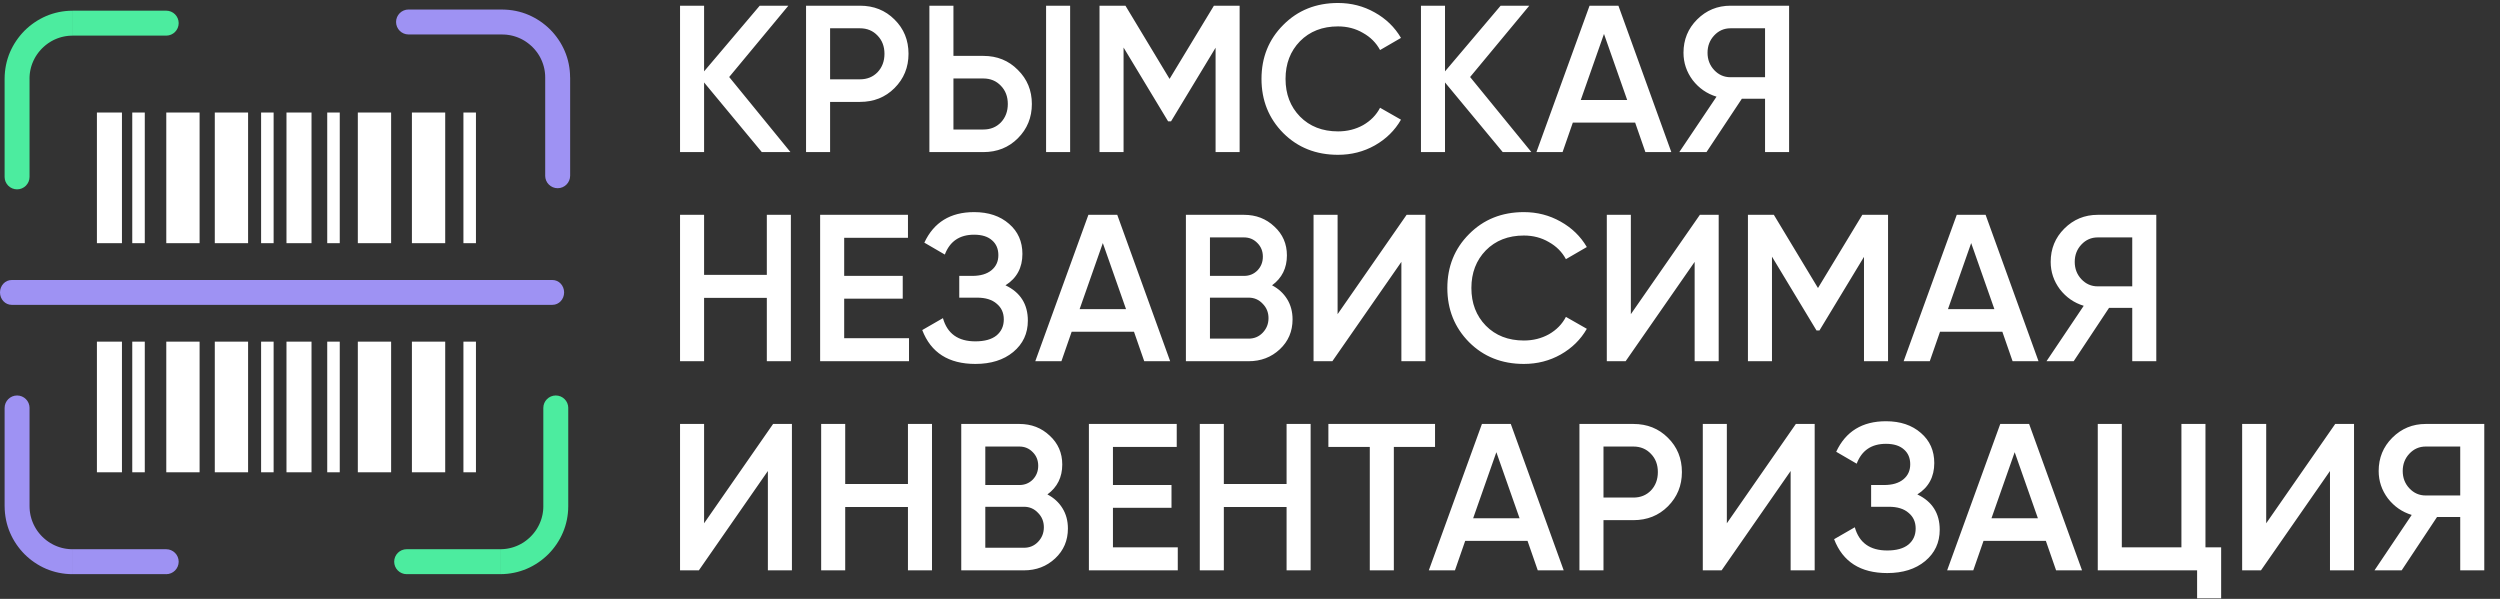 <?xml version="1.0" encoding="UTF-8"?> <svg xmlns="http://www.w3.org/2000/svg" width="263" height="63" viewBox="0 0 263 63" fill="none"><rect x="0" y="0" width="263" height="63" fill="#333333" stroke="none"/><path d="M58.122 29.457H1.223C0.548 29.457 0 30.041 0 30.762V30.764C0 31.485 0.548 32.069 1.223 32.069H58.122C58.798 32.069 59.345 31.485 59.345 30.764V30.762C59.345 30.041 58.798 29.457 58.122 29.457Z" fill="#9E92F3"></path><path d="M17.484 1.122C18.208 1.122 18.797 1.709 18.797 2.435C18.797 3.158 18.21 3.748 17.484 3.748V1.124V1.122ZM7.632 1.122H17.484V3.746H7.632V1.122ZM3.108 8.271H0.485L0.495 7.905L0.523 7.543L0.569 7.186L0.631 6.834L0.711 6.489L0.807 6.151L0.92 5.818L1.049 5.494L1.194 5.178L1.353 4.871L1.526 4.572L1.712 4.283L1.913 4.003L2.124 3.733L2.348 3.474L2.584 3.225L2.833 2.989L3.092 2.765L3.361 2.554L3.642 2.353L3.93 2.167L4.229 1.994L4.536 1.835L4.852 1.69L5.176 1.561L5.508 1.448L5.847 1.352L6.192 1.272L6.543 1.209L6.901 1.163L7.262 1.136L7.628 1.126V3.75L7.396 3.756L7.168 3.773L6.942 3.802L6.721 3.842L6.503 3.892L6.29 3.953L6.081 4.024L5.876 4.105L5.676 4.195L5.481 4.296L5.291 4.405L5.107 4.524L4.929 4.651L4.758 4.787L4.593 4.929L4.434 5.08L4.283 5.239L4.141 5.404L4.005 5.575L3.878 5.753L3.759 5.937L3.65 6.128L3.55 6.322L3.46 6.523L3.378 6.728L3.307 6.937L3.246 7.15L3.196 7.368L3.157 7.589L3.127 7.815L3.111 8.043L3.104 8.275L3.108 8.271ZM0.485 18.607V8.271H3.108V18.607H0.485ZM3.108 18.607C3.108 19.33 2.521 19.92 1.796 19.92C1.072 19.92 0.483 19.332 0.483 18.607H3.106H3.108Z" fill="#4CEC9F"></path><path d="M17.484 57.778C18.207 57.778 18.797 58.366 18.797 59.091C18.797 59.815 18.21 60.404 17.484 60.404V57.78V57.778ZM7.632 57.778H17.484V60.402H7.632V57.778ZM0.485 53.253H3.108L3.115 53.485L3.131 53.713L3.161 53.939L3.2 54.161L3.251 54.378L3.311 54.591L3.382 54.8L3.464 55.005L3.554 55.206L3.654 55.401L3.763 55.591L3.88 55.775L4.007 55.953L4.143 56.124L4.285 56.289L4.436 56.448L4.595 56.599L4.76 56.741L4.931 56.877L5.109 57.005L5.293 57.124L5.483 57.232L5.678 57.333L5.878 57.423L6.083 57.504L6.292 57.575L6.505 57.636L6.723 57.686L6.944 57.726L7.17 57.755L7.398 57.772L7.63 57.778V60.402L7.264 60.392L6.902 60.365L6.545 60.319L6.194 60.256L5.849 60.177L5.51 60.08L5.178 59.968L4.854 59.84L4.538 59.696L4.231 59.537L3.932 59.363L3.644 59.177L3.363 58.978L3.094 58.765L2.835 58.541L2.586 58.305L2.35 58.056L2.126 57.797L1.915 57.527L1.714 57.247L1.528 56.956L1.354 56.657L1.196 56.348L1.051 56.032L0.922 55.708L0.809 55.376L0.713 55.037L0.633 54.692L0.571 54.34L0.525 53.983L0.497 53.621L0.487 53.255L0.485 53.253ZM3.108 42.917V53.253H0.485V42.917H3.108ZM0.485 42.917C0.485 42.194 1.072 41.604 1.798 41.604C2.521 41.604 3.11 42.192 3.11 42.917H0.487H0.485Z" fill="#9E92F3"></path><path d="M42.979 3.626C42.256 3.626 41.666 3.039 41.666 2.313C41.666 1.59 42.254 1 42.979 1V3.624V3.626ZM52.831 3.626H42.979V1.002H52.831V3.626ZM59.979 8.151H57.355L57.349 7.919L57.332 7.691L57.303 7.465L57.263 7.244L57.213 7.026L57.152 6.813L57.081 6.604L57 6.399L56.91 6.198L56.81 6.004L56.701 5.814L56.582 5.63L56.454 5.452L56.318 5.28L56.176 5.115L56.026 4.958L55.867 4.808L55.702 4.666L55.53 4.53L55.353 4.402L55.169 4.283L54.978 4.174L54.784 4.074L54.583 3.984L54.378 3.902L54.169 3.831L53.956 3.771L53.739 3.72L53.517 3.681L53.291 3.651L53.063 3.635L52.831 3.628V1.004L53.197 1.015L53.559 1.042L53.916 1.088L54.268 1.151L54.612 1.23L54.951 1.326L55.284 1.439L55.608 1.569L55.923 1.713L56.23 1.872L56.529 2.046L56.818 2.232L57.098 2.432L57.368 2.644L57.627 2.867L57.876 3.104L58.112 3.352L58.336 3.612L58.547 3.881L58.747 4.162L58.934 4.45L59.107 4.749L59.266 5.057L59.41 5.372L59.54 5.696L59.653 6.029L59.749 6.368L59.828 6.713L59.891 7.064L59.937 7.422L59.964 7.783L59.974 8.149L59.979 8.151ZM57.355 18.487V8.151H59.979V18.487H57.355ZM59.979 18.487C59.979 19.211 59.391 19.8 58.666 19.8C57.943 19.8 57.353 19.213 57.353 18.487H59.977H59.979Z" fill="#9E92F3"></path><path d="M42.781 60.402C42.057 60.402 41.468 59.815 41.468 59.089C41.468 58.366 42.055 57.776 42.781 57.776V60.4V60.402ZM52.633 60.402H42.781V57.778H52.633V60.402ZM57.157 53.253H59.78L59.77 53.619L59.742 53.981L59.696 54.338L59.634 54.69L59.554 55.035L59.458 55.373L59.345 55.706L59.215 56.03L59.071 56.346L58.912 56.655L58.739 56.954L58.553 57.245L58.352 57.525L58.141 57.795L57.917 58.054L57.681 58.303L57.432 58.539L57.173 58.763L56.904 58.976L56.623 59.175L56.335 59.361L56.036 59.535L55.729 59.694L55.413 59.838L55.089 59.965L54.757 60.078L54.418 60.175L54.073 60.254L53.722 60.317L53.364 60.363L53.003 60.39L52.637 60.4V57.776L52.869 57.77L53.097 57.753L53.323 57.724L53.544 57.684L53.762 57.634L53.975 57.573L54.184 57.502L54.389 57.421L54.589 57.331L54.784 57.23L54.974 57.122L55.158 57.002L55.336 56.875L55.507 56.739L55.672 56.595L55.831 56.444L55.982 56.285L56.124 56.12L56.26 55.949L56.387 55.771L56.504 55.587L56.613 55.397L56.713 55.202L56.803 55.001L56.885 54.796L56.956 54.587L57.016 54.374L57.067 54.157L57.106 53.935L57.136 53.709L57.152 53.481L57.159 53.249L57.157 53.253ZM59.78 42.917V53.253H57.157V42.917H59.78ZM57.157 42.917C57.157 42.194 57.744 41.604 58.469 41.604C59.193 41.604 59.782 42.192 59.782 42.917H57.159H57.157Z" fill="#4CEC9F"></path><path fill-rule="evenodd" clip-rule="evenodd" d="M10.195 11.838H12.829V25.582H10.195V11.838ZM10.195 35.941V49.685H12.829V35.941H10.195ZM13.914 35.941V49.685H15.231V35.941H13.914ZM17.493 35.941V49.685H20.997V35.941H17.493ZM20.997 25.582H17.493V11.838H20.997V25.582ZM22.596 35.941V49.685H26.099V35.941H22.596ZM26.099 25.582H22.596V11.838H26.099V25.582ZM27.468 35.941V49.685H28.785V35.941H27.468ZM28.785 25.582H27.468V11.838H28.785V25.582ZM30.138 35.941V49.685H32.772V35.941H30.138ZM32.772 25.582H30.138V11.838H32.772V25.582ZM34.425 35.941V49.685H35.742V35.941H34.425ZM35.742 25.582H34.425V11.838H35.742V25.582ZM37.643 35.941V49.685H41.146V35.941H37.643ZM41.146 25.582H37.643V11.838H41.146V25.582ZM43.333 35.941V49.685H46.836V35.941H43.333ZM46.836 25.582H43.333V11.838H46.836V25.582ZM48.753 35.941V49.685H50.07V35.941H48.753ZM50.07 25.582H48.753V11.838H50.07V25.582ZM15.231 25.582H13.914V11.838H15.231V25.582Z" fill="white"></path><path d="M83.156 16H80.142L74.07 8.674V16H71.54V0.6H74.07V7.508L79.922 0.6H82.936L76.71 8.102L83.156 16ZM90.472 0.6C91.924 0.6 93.134 1.084 94.102 2.052C95.085 3.02 95.576 4.223 95.576 5.66C95.576 7.083 95.085 8.285 94.102 9.268C93.134 10.236 91.924 10.72 90.472 10.72H87.326V16H84.796V0.6H90.472ZM90.472 8.344C91.22 8.344 91.836 8.095 92.32 7.596C92.804 7.083 93.046 6.437 93.046 5.66C93.046 4.883 92.804 4.245 92.32 3.746C91.836 3.233 91.22 2.976 90.472 2.976H87.326V8.344H90.472ZM97.772 16V0.6H100.302V5.88H103.448C104.9 5.88 106.11 6.371 107.078 7.354C108.061 8.322 108.552 9.517 108.552 10.94C108.552 12.363 108.061 13.565 107.078 14.548C106.11 15.516 104.9 16 103.448 16H97.772ZM110.048 16V0.6H112.578V16H110.048ZM100.302 13.624H103.448C104.196 13.624 104.812 13.375 105.296 12.876C105.78 12.363 106.022 11.717 106.022 10.94C106.022 10.163 105.78 9.525 105.296 9.026C104.812 8.513 104.196 8.256 103.448 8.256H100.302V13.624ZM130.409 0.6V16H127.879V5.022L123.193 12.766H122.885L118.199 5V16H115.669V0.6H118.397L123.039 8.3L127.703 0.6H130.409ZM140.761 16.286C138.444 16.286 136.523 15.523 134.997 13.998C133.472 12.458 132.709 10.559 132.709 8.3C132.709 6.041 133.472 4.149 134.997 2.624C136.523 1.084 138.444 0.314 140.761 0.314C142.155 0.314 143.438 0.644 144.611 1.304C145.799 1.964 146.723 2.859 147.383 3.988L145.183 5.264C144.773 4.501 144.171 3.9 143.379 3.46C142.602 3.005 141.729 2.778 140.761 2.778C139.119 2.778 137.784 3.299 136.757 4.34C135.745 5.381 135.239 6.701 135.239 8.3C135.239 9.899 135.745 11.219 136.757 12.26C137.784 13.301 139.119 13.822 140.761 13.822C141.729 13.822 142.609 13.602 143.401 13.162C144.193 12.707 144.787 12.099 145.183 11.336L147.383 12.59C146.738 13.719 145.821 14.621 144.633 15.296C143.46 15.956 142.169 16.286 140.761 16.286ZM161.101 16H158.087L152.015 8.674V16H149.485V0.6H152.015V7.508L157.867 0.6H160.881L154.655 8.102L161.101 16ZM173.095 16L172.017 12.898H165.461L164.383 16H161.633L167.221 0.6H170.257L175.823 16H173.095ZM166.297 10.522H171.181L168.739 3.57L166.297 10.522ZM188.213 0.6V16H185.683V10.39H183.241L179.523 16H176.663L180.579 10.17C179.567 9.862 178.731 9.283 178.071 8.432C177.426 7.567 177.103 6.606 177.103 5.55C177.103 4.171 177.58 3.005 178.533 2.052C179.501 1.084 180.674 0.6 182.053 0.6H188.213ZM182.053 8.124H185.683V2.976H182.053C181.378 2.976 180.806 3.225 180.337 3.724C179.868 4.223 179.633 4.831 179.633 5.55C179.633 6.269 179.868 6.877 180.337 7.376C180.806 7.875 181.378 8.124 182.053 8.124ZM80.67 22.6H83.2V38H80.67V31.334H74.07V38H71.54V22.6H74.07V28.914H80.67V22.6ZM88.808 35.58H95.628V38H86.278V22.6H95.518V25.02H88.808V29.024H94.968V31.422H88.808V35.58ZM105.776 30.014C107.346 30.762 108.13 32.001 108.13 33.732C108.13 35.081 107.617 36.181 106.59 37.032C105.578 37.868 104.251 38.286 102.608 38.286C99.792 38.286 97.93 37.098 97.02 34.722L99.198 33.468C99.653 35.096 100.79 35.91 102.608 35.91C103.576 35.91 104.317 35.705 104.83 35.294C105.344 34.869 105.6 34.304 105.6 33.6C105.6 32.911 105.351 32.361 104.852 31.95C104.368 31.525 103.679 31.312 102.784 31.312H100.914V29.024H102.278C103.144 29.024 103.818 28.826 104.302 28.43C104.786 28.034 105.028 27.506 105.028 26.846C105.028 26.186 104.808 25.665 104.368 25.284C103.928 24.888 103.298 24.69 102.476 24.69C100.951 24.69 99.924 25.387 99.396 26.78L97.24 25.526C98.238 23.385 99.983 22.314 102.476 22.314C103.987 22.314 105.212 22.725 106.15 23.546C107.089 24.353 107.558 25.409 107.558 26.714C107.558 28.166 106.964 29.266 105.776 30.014ZM120.373 38L119.295 34.898H112.739L111.661 38H108.911L114.499 22.6H117.535L123.101 38H120.373ZM113.575 32.522H118.459L116.017 25.57L113.575 32.522ZM133.821 30.014C134.495 30.366 135.023 30.85 135.405 31.466C135.786 32.082 135.977 32.793 135.977 33.6C135.977 34.861 135.529 35.91 134.635 36.746C133.74 37.582 132.647 38 131.357 38H124.757V22.6H130.873C132.134 22.6 133.197 23.011 134.063 23.832C134.943 24.639 135.383 25.651 135.383 26.868C135.383 28.203 134.862 29.251 133.821 30.014ZM130.873 24.976H127.287V29.024H130.873C131.43 29.024 131.899 28.833 132.281 28.452C132.662 28.056 132.853 27.572 132.853 27C132.853 26.428 132.662 25.951 132.281 25.57C131.899 25.174 131.43 24.976 130.873 24.976ZM131.357 35.624C131.943 35.624 132.435 35.419 132.831 35.008C133.241 34.583 133.447 34.069 133.447 33.468C133.447 32.867 133.241 32.361 132.831 31.95C132.435 31.525 131.943 31.312 131.357 31.312H127.287V35.624H131.357ZM147.425 38V27.55L140.165 38H138.185V22.6H140.715V33.05L147.975 22.6H149.955V38H147.425ZM160.312 38.286C157.995 38.286 156.074 37.523 154.548 35.998C153.023 34.458 152.26 32.559 152.26 30.3C152.26 28.041 153.023 26.149 154.548 24.624C156.074 23.084 157.995 22.314 160.312 22.314C161.706 22.314 162.989 22.644 164.162 23.304C165.35 23.964 166.274 24.859 166.934 25.988L164.734 27.264C164.324 26.501 163.722 25.9 162.93 25.46C162.153 25.005 161.28 24.778 160.312 24.778C158.67 24.778 157.335 25.299 156.308 26.34C155.296 27.381 154.79 28.701 154.79 30.3C154.79 31.899 155.296 33.219 156.308 34.26C157.335 35.301 158.67 35.822 160.312 35.822C161.28 35.822 162.16 35.602 162.952 35.162C163.744 34.707 164.338 34.099 164.734 33.336L166.934 34.59C166.289 35.719 165.372 36.621 164.184 37.296C163.011 37.956 161.72 38.286 160.312 38.286ZM178.276 38V27.55L171.016 38H169.036V22.6H171.566V33.05L178.826 22.6H180.806V38H178.276ZM198.622 22.6V38H196.092V27.022L191.406 34.766H191.098L186.412 27V38H183.882V22.6H186.61L191.252 30.3L195.916 22.6H198.622ZM211.724 38L210.646 34.898H204.09L203.012 38H200.262L205.85 22.6H208.886L214.452 38H211.724ZM204.926 32.522H209.81L207.368 25.57L204.926 32.522ZM226.842 22.6V38H224.312V32.39H221.87L218.152 38H215.292L219.208 32.17C218.196 31.862 217.36 31.283 216.7 30.432C216.054 29.567 215.732 28.606 215.732 27.55C215.732 26.171 216.208 25.005 217.162 24.052C218.13 23.084 219.303 22.6 220.682 22.6H226.842ZM220.682 30.124H224.312V24.976H220.682C220.007 24.976 219.435 25.225 218.966 25.724C218.496 26.223 218.262 26.831 218.262 27.55C218.262 28.269 218.496 28.877 218.966 29.376C219.435 29.875 220.007 30.124 220.682 30.124ZM80.78 60V49.55L73.52 60H71.54V44.6H74.07V55.05L81.33 44.6H83.31V60H80.78ZM95.516 44.6H98.046V60H95.516V53.334H88.916V60H86.386V44.6H88.916V50.914H95.516V44.6ZM110.188 52.014C110.863 52.366 111.391 52.85 111.772 53.466C112.153 54.082 112.344 54.793 112.344 55.6C112.344 56.861 111.897 57.91 111.002 58.746C110.107 59.582 109.015 60 107.724 60H101.124V44.6H107.24C108.501 44.6 109.565 45.011 110.43 45.832C111.31 46.639 111.75 47.651 111.75 48.868C111.75 50.203 111.229 51.251 110.188 52.014ZM107.24 46.976H103.654V51.024H107.24C107.797 51.024 108.267 50.833 108.648 50.452C109.029 50.056 109.22 49.572 109.22 49C109.22 48.428 109.029 47.951 108.648 47.57C108.267 47.174 107.797 46.976 107.24 46.976ZM107.724 57.624C108.311 57.624 108.802 57.419 109.198 57.008C109.609 56.583 109.814 56.069 109.814 55.468C109.814 54.867 109.609 54.361 109.198 53.95C108.802 53.525 108.311 53.312 107.724 53.312H103.654V57.624H107.724ZM117.082 57.58H123.902V60H114.552V44.6H123.792V47.02H117.082V51.024H123.242V53.422H117.082V57.58ZM135.348 44.6H137.878V60H135.348V53.334H128.748V60H126.218V44.6H128.748V50.914H135.348V44.6ZM150.966 44.6V47.02H146.632V60H144.102V47.02H139.746V44.6H150.966ZM161.773 60L160.695 56.898H154.139L153.061 60H150.311L155.899 44.6H158.935L164.501 60H161.773ZM154.975 54.522H159.859L157.417 47.57L154.975 54.522ZM171.833 44.6C173.285 44.6 174.495 45.084 175.463 46.052C176.446 47.02 176.937 48.223 176.937 49.66C176.937 51.083 176.446 52.285 175.463 53.268C174.495 54.236 173.285 54.72 171.833 54.72H168.687V60H166.157V44.6H171.833ZM171.833 52.344C172.581 52.344 173.197 52.095 173.681 51.596C174.165 51.083 174.407 50.437 174.407 49.66C174.407 48.883 174.165 48.245 173.681 47.746C173.197 47.233 172.581 46.976 171.833 46.976H168.687V52.344H171.833ZM188.374 60V49.55L181.114 60H179.134V44.6H181.664V55.05L188.924 44.6H190.904V60H188.374ZM201.704 52.014C203.273 52.762 204.058 54.001 204.058 55.732C204.058 57.081 203.545 58.181 202.518 59.032C201.506 59.868 200.179 60.286 198.536 60.286C195.72 60.286 193.857 59.098 192.948 56.722L195.126 55.468C195.581 57.096 196.717 57.91 198.536 57.91C199.504 57.91 200.245 57.705 200.758 57.294C201.271 56.869 201.528 56.304 201.528 55.6C201.528 54.911 201.279 54.361 200.78 53.95C200.296 53.525 199.607 53.312 198.712 53.312H196.842V51.024H198.206C199.071 51.024 199.746 50.826 200.23 50.43C200.714 50.034 200.956 49.506 200.956 48.846C200.956 48.186 200.736 47.665 200.296 47.284C199.856 46.888 199.225 46.69 198.404 46.69C196.879 46.69 195.852 47.387 195.324 48.78L193.168 47.526C194.165 45.385 195.911 44.314 198.404 44.314C199.915 44.314 201.139 44.725 202.078 45.546C203.017 46.353 203.486 47.409 203.486 48.714C203.486 50.166 202.892 51.266 201.704 52.014ZM216.301 60L215.223 56.898H208.667L207.589 60H204.839L210.427 44.6H213.463L219.029 60H216.301ZM209.503 54.522H214.387L211.945 47.57L209.503 54.522ZM232.015 57.58H233.665V62.948H231.135V60H220.685V44.6H223.215V57.58H229.485V44.6H232.015V57.58ZM245.114 60V49.55L237.854 60H235.874V44.6H238.404V55.05L245.664 44.6H247.644V60H245.114ZM261.346 44.6V60H258.816V54.39H256.374L252.656 60H249.796L253.712 54.17C252.7 53.862 251.864 53.283 251.204 52.432C250.558 51.567 250.236 50.606 250.236 49.55C250.236 48.171 250.712 47.005 251.666 46.052C252.634 45.084 253.807 44.6 255.186 44.6H261.346ZM255.186 52.124H258.816V46.976H255.186C254.511 46.976 253.939 47.225 253.47 47.724C253 48.223 252.766 48.831 252.766 49.55C252.766 50.269 253 50.877 253.47 51.376C253.939 51.875 254.511 52.124 255.186 52.124Z" fill="white"></path></svg> 